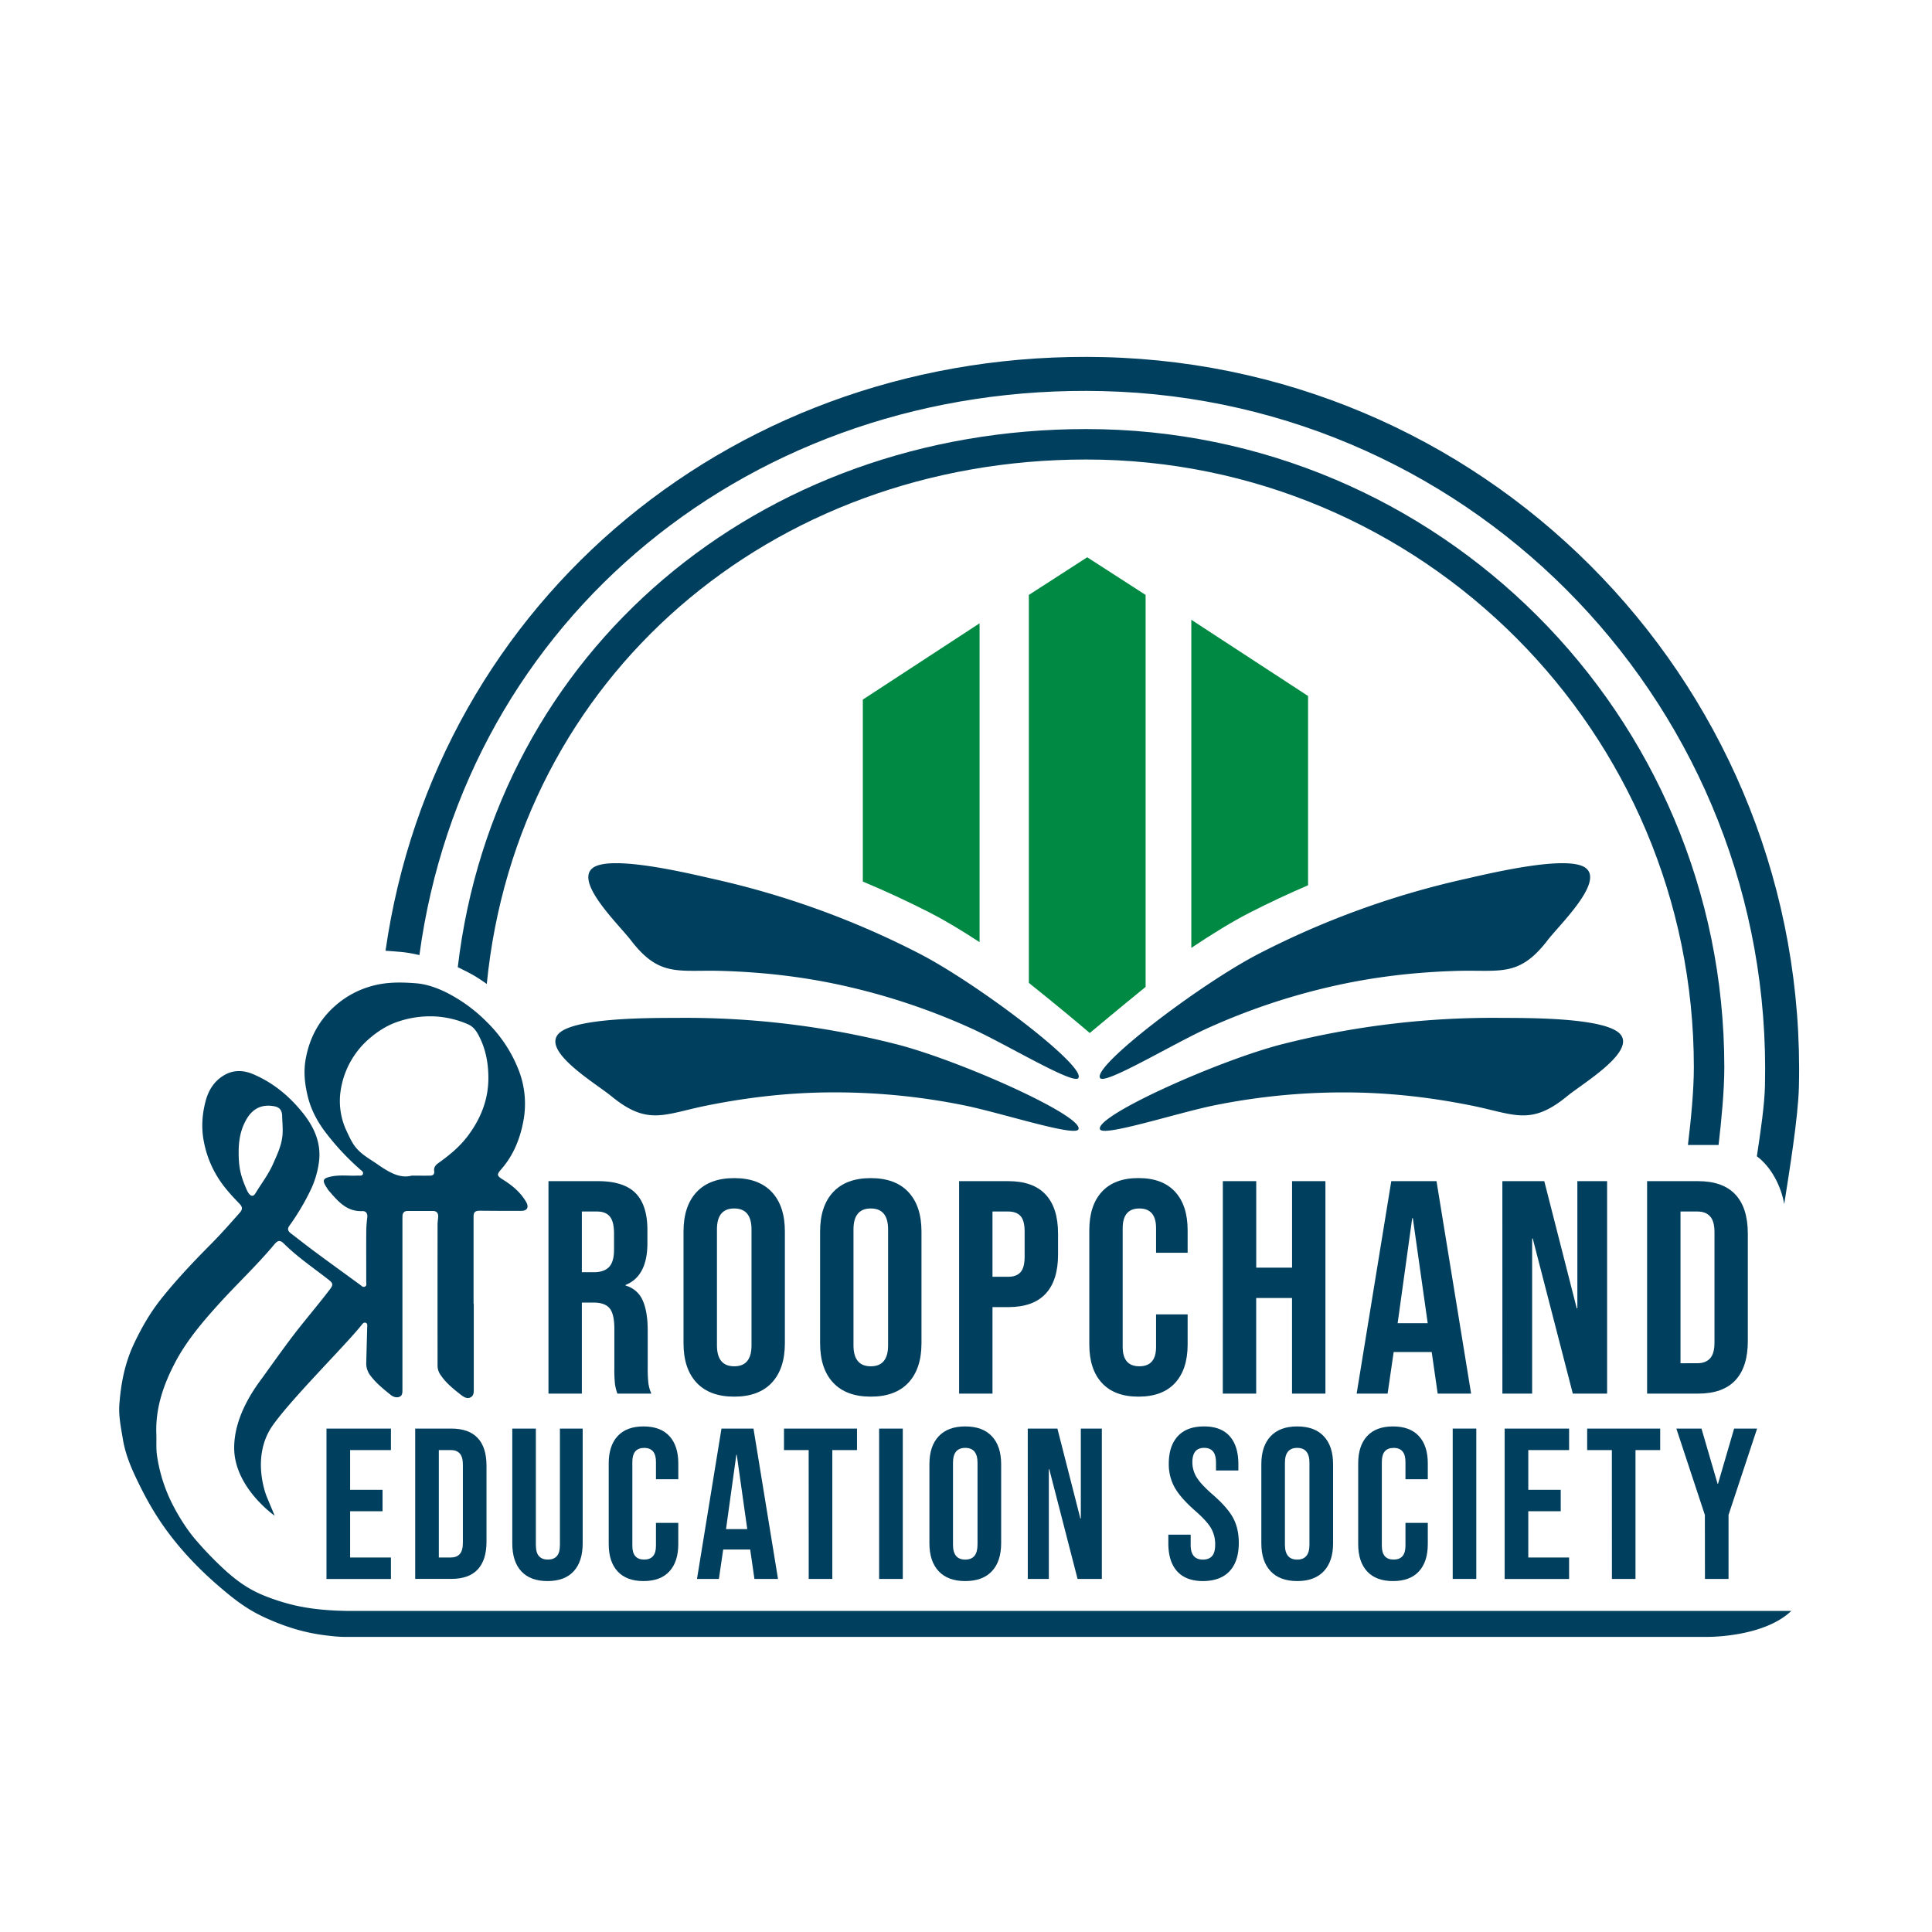 <svg xmlns="http://www.w3.org/2000/svg" id="Layer_1" data-name="Layer 1" width="2048" height="2048" viewBox="0 0 2048 2048"><title>A4</title><g><path d="M581.4,1252.07h52.44q27.35,0,39.89,12.71t12.55,39.09v13.84q0,35.07-23.16,44.39v.65a27.63,27.63,0,0,1,18.17,15.76q5.31,11.91,5.31,31.85v39.58a151.17,151.17,0,0,0,.64,15.6,39,39,0,0,0,3.22,11.74h-36a51.29,51.29,0,0,1-2.58-10.29,155,155,0,0,1-.64-17.38v-41.18q0-15.43-5-21.55T629,1380.77H616.79v96.51H581.4Zm48.26,96.52q10.61,0,15.92-5.47t5.31-18.34v-17.37q0-12.23-4.34-17.69t-13.68-5.47H616.79v64.34Z" fill="#003f5e"></path><path d="M738.4,1465.7q-13.85-14.79-13.84-41.82v-118.4q0-27,13.84-41.82t39.89-14.8q26.07,0,39.9,14.8T832,1305.48v118.4q0,27-13.83,41.82t-39.9,14.8Q752.23,1480.5,738.4,1465.7Zm58.23-39.57v-122.9q0-22.2-18.34-22.2T760,1303.23v122.9q0,22.2,18.33,22.2T796.63,1426.13Z" fill="#003f5e"></path><path d="M883.17,1465.7q-13.83-14.79-13.83-41.82v-118.4q0-27,13.83-41.82t39.9-14.8q26.05,0,39.89,14.8t13.84,41.82v118.4q0,27-13.84,41.82t-39.89,14.8Q897,1480.5,883.17,1465.7Zm58.24-39.57v-122.9q0-22.2-18.34-22.2t-18.34,22.2v122.9q0,22.2,18.34,22.2T941.41,1426.13Z" fill="#003f5e"></path><path d="M1016.69,1252.07h52.12q26.37,0,39.57,14.16t13.19,41.5v22.2q0,27.36-13.19,41.51t-39.57,14.15h-16.73v91.69h-35.39Zm52.12,101.35q8.68,0,13-4.83t4.34-16.41v-26.7q0-11.58-4.34-16.41t-13-4.82h-16.73v69.17Z" fill="#003f5e"></path><path d="M1168.06,1466q-13.36-14.48-13.35-40.86v-121q0-26.37,13.35-40.86t38.76-14.47q25.42,0,38.77,14.47t13.35,40.86V1328h-33.46v-26.06q0-20.91-17.69-20.91t-17.7,20.91v125.8q0,20.6,17.7,20.59t17.69-20.59v-34.43h33.46v31.85q0,26.38-13.35,40.86t-38.77,14.48Q1181.41,1480.5,1168.06,1466Z" fill="#003f5e"></path><path d="M1296.26,1252.07h35.39v91.7h38v-91.7H1405v225.21h-35.39V1375.94h-38v101.34h-35.39Z" fill="#003f5e"></path><path d="M1474.82,1252.07h47.94l36.68,225.21H1524l-6.43-44.72v.65h-40.22l-6.43,44.07h-32.82Zm38.61,150.57-15.77-111.31H1497l-15.44,111.31Z" fill="#003f5e"></path><path d="M1592.57,1252.07H1637l34.42,134.81h.65V1252.07h31.52v225.21h-36.35l-42.47-164.4h-.64v164.4h-31.53Z" fill="#003f5e"></path><path d="M1746,1252.07h54q26.37,0,39.57,14.16t13.19,41.5v113.89q0,27.36-13.19,41.51t-39.57,14.15h-54Zm53.4,193c5.8,0,10.24-1.71,13.36-5.15s4.66-9,4.66-16.73V1306.12q0-11.58-4.66-16.72c-3.12-3.43-7.56-5.15-13.36-5.15h-18v160.86Z" fill="#003f5e"></path></g><g><path d="M346.09,1514.35H414.4v22.77H371.14v42.12h34.38V1602H371.14v49H414.4v22.77H346.09Z" fill="#003f5e"></path><path d="M440.12,1514.35h38.26q18.66,0,28,10t9.33,29.37v80.6q0,19.35-9.33,29.37t-28,10H440.12ZM477.92,1651q6.15,0,9.45-3.65t3.3-11.83V1552.6q0-8.2-3.3-11.84t-9.45-3.64H465.17V1651Z" fill="#003f5e"></path><path d="M552.6,1665.64q-9.57-10.35-9.56-29.71V1514.35h25v123.4q0,8.2,3.3,11.84t9.45,3.64q6.15,0,9.45-3.64t3.3-11.84v-123.4h24.13v121.58q0,19.35-9.56,29.71T580.38,1676Q562.16,1676,552.6,1665.64Z" fill="#003f5e"></path><path d="M654.71,1665.76q-9.45-10.24-9.45-28.92v-85.61q0-18.66,9.45-28.91t27.44-10.25q18,0,27.43,10.25t9.45,28.91v16.85H695.35v-18.44q0-14.81-12.52-14.8t-12.52,14.8v89q0,14.58,12.52,14.57t12.52-14.57V1614.3H719v22.54q0,18.67-9.45,28.92T682.15,1676Q664.17,1676,654.71,1665.76Z" fill="#003f5e"></path><path d="M764.8,1514.35h33.92l26,159.38h-25l-4.55-31.65v.45H766.62l-4.56,31.2H738.84Zm27.32,106.55L781,1542.13h-.45l-10.93,78.77Z" fill="#003f5e"></path><path d="M857.23,1537.12H831.05v-22.77h77.41v22.77H882.28v136.61h-25Z" fill="#003f5e"></path><path d="M931.91,1514.35H957v159.38H931.91Z" fill="#003f5e"></path><path d="M995,1665.53q-9.79-10.47-9.79-29.6v-83.79q0-19.12,9.79-29.6t28.23-10.47q18.45,0,28.24,10.47t9.79,29.6v83.79q0,19.13-9.79,29.6T1023.21,1676Q1004.77,1676,995,1665.53Zm41.21-28v-87q0-15.71-13-15.71t-13,15.71v87q0,15.72,13,15.71T1036.19,1637.52Z" fill="#003f5e"></path><path d="M1089.47,1514.35h31.42l24.36,95.4h.46v-95.4H1168v159.38h-25.73l-30-116.35h-.46v116.35h-22.31Z" fill="#003f5e"></path><path d="M1247.82,1665.64q-9.35-10.35-9.33-29.71v-9.11h23.67v10.93q0,15.49,13,15.48,6.38,0,9.68-3.75t3.3-12.18a33.84,33.84,0,0,0-4.55-17.65q-4.56-7.62-16.85-18.33-15.49-13.65-21.63-24.7a50.35,50.35,0,0,1-6.15-24.93q0-18.9,9.56-29.26t27.78-10.36q18,0,27.21,10.36t9.22,29.71v6.61H1289v-8.2q0-8.21-3.19-12t-9.33-3.76q-12.52,0-12.52,15.25a30.11,30.11,0,0,0,4.66,16.17q4.66,7.52,17,18.21,15.7,13.66,21.63,24.82t5.92,26.19q0,19.57-9.68,30T1275.37,1676Q1257.15,1676,1247.82,1665.64Z" fill="#003f5e"></path><path d="M1346.86,1665.53q-9.79-10.47-9.79-29.6v-83.79q0-19.12,9.79-29.6t28.23-10.47q18.45,0,28.24,10.47t9.79,29.6v83.79q0,19.13-9.79,29.6T1375.09,1676Q1356.66,1676,1346.86,1665.53Zm41.21-28v-87q0-15.71-13-15.71t-13,15.71v87q0,15.72,13,15.71T1388.07,1637.52Z" fill="#003f5e"></path><path d="M1449.2,1665.76q-9.45-10.24-9.45-28.92v-85.61q0-18.66,9.45-28.91t27.44-10.25q18,0,27.44,10.25t9.44,28.91v16.85h-23.67v-18.44q0-14.81-12.53-14.8t-12.52,14.8v89q0,14.58,12.52,14.57t12.53-14.57V1614.3h23.67v22.54q0,18.67-9.44,28.92T1476.64,1676Q1458.66,1676,1449.2,1665.76Z" fill="#003f5e"></path><path d="M1539.93,1514.35h25v159.38h-25Z" fill="#003f5e"></path><path d="M1595,1514.35h68.31v22.77h-43.26v42.12h34.38V1602h-34.38v49h43.26v22.77H1595Z" fill="#003f5e"></path><path d="M1708.64,1537.12h-26.18v-22.77h77.41v22.77h-26.18v136.61h-25Z" fill="#003f5e"></path><path d="M1807.23,1605.88,1777,1514.35h26.64l17.07,58.51h.46l17.07-58.51h24.37l-30.29,91.53v67.85h-25Z" fill="#003f5e"></path></g><path d="M369.05,1707.65c-31.32-.37-48.74-4.16-57.55-6.13a224.08,224.08,0,0,1-33.09-10.74c-15.21-6.45-26.32-14.27-39-25.55a376.31,376.31,0,0,1-32-33c-10.92-12.63-22.31-31.52-29-47a166.39,166.39,0,0,1-12-42.53c-1.08-7.63-.39-15.27-.68-22.9-1-27,7.41-51.57,19.71-75.11,12.06-23.07,28.78-42.76,46-61.86,19.48-21.54,40.77-41.43,59.42-63.78,3.68-4.41,6.14-4.69,10.15-.71,14.44,14.31,31.24,25.65,47.17,38.09,4.89,3.81,5.21,5.48,1.53,10.32-12.68,16.7-26.41,32.57-39.15,49.24-10.16,13.28-31,42.49-31.32,43-7.39,9.94-31,40.51-31,75.73,0,42.17,42.93,72,42.93,72l-8.37-20.08s-17.6-41.87,6.38-75.79c20.55-29,76.13-83.88,93.88-106,1.24-1.53,2.46-3.47,4.71-2.62,2.08.8,1.52,3,1.47,4.75l-1,37.73a21,21,0,0,0,4.06,13c6.05,8.16,13.87,14.53,21.7,20.82,2.7,2.17,6.35,3.55,9.7,2s2.81-5.29,2.9-8.42c0-1.64,0-3.29,0-4.94q0-86.14,0-172.28c0-2,0-3.9.06-5.84.1-3.43,1.88-5.33,5.32-5.35,9,0,18-.07,27,0,3.92,0,5.69,2.29,5.51,6.09-.13,2.69-.66,5.37-.66,8.06q-.06,74.88,0,149.78a16.89,16.89,0,0,0,3.06,9.67c5.76,8.64,13.71,15.07,21.75,21.3,2.65,2,6.18,4.54,9.9,2.79,4.07-1.91,3.67-6.14,3.67-9.89q0-44.76,0-89.51H502v-92.21c0-5,1.72-6.4,7-6.36,14.54.12,29.08.24,43.63.13,6.45,0,8.25-4.06,5-9.61-5.94-10.15-14.64-17.34-24.39-23.43-6.54-4.09-6.94-5.31-1.95-11,12.83-14.62,19.94-32.11,23.43-50.77a98.32,98.32,0,0,0-4.26-52.69,145,145,0,0,0-34.69-53,165.16,165.16,0,0,0-42.64-31c-10.17-5-21-8.85-32-9.72-15.2-1.19-30.45-1.52-45.82,2.57a97.39,97.39,0,0,0-40,21.3c-16.74,14.74-26.93,33.31-31.14,55.72-2.66,14.17-1.07,27.66,2.21,40.86,3.46,13.94,10.35,26.76,19.26,38.29a270,270,0,0,0,36.22,38.66c1.5,1.3,3.9,2.71,2.72,5.1-1,2-3.45,1.23-5.35,1.33-9,.49-18-.88-26.92.76-10.4,1.92-11.31,4.14-5.48,12.76a19,19,0,0,0,1.21,1.89c9.68,11.09,18.85,22.91,35.91,22.25,4-.16,5.85,2.43,5.38,6.66a136.83,136.83,0,0,0-1.06,13.71c-.14,18.16,0,36.31-.05,54.47,0,1.84.84,4.17-1.45,5.22s-3.58-1-5.1-2c-16-11.64-32-23.25-47.89-35-8.66-6.41-17.12-13.08-25.67-19.64-2.79-2.13-3.7-4.58-1.48-7.72a251.91,251.91,0,0,0,22.12-36.94,99,99,0,0,0,9.52-32.12c2.08-19-5.16-35.33-16.61-49.87-14.4-18.28-31.93-32.89-53.53-42-10.36-4.35-21-4.66-31.07,1.49-10.38,6.32-16.2,16-19.15,27.29-3.71,14.13-4.69,28.46-1.74,43.12A110.55,110.55,0,0,0,234,1252.83c5.77,8.25,12.57,15.64,19.58,22.85,3.63,3.72,3.73,6.26.61,9.8-9.91,11.24-19.82,22.48-30.38,33.12-18.59,18.73-36.76,37.86-53.18,58.53-11.59,14.59-20.76,30.62-28.72,47.55-9.63,20.48-13.77,42-15.39,64.18-.89,12.33,1.7,24.37,3.69,36.51,2.56,15.63,8.48,29.93,15.26,43.91,7.4,15.25,16.24,32.32,29.86,51.26,15.4,21.43,34.42,41.76,56.46,60.74,18.7,16.09,32,26,52.58,35,20.22,8.88,39.12,14.6,61,17.3,14.71,1.81,18.21,1.56,22.5,1.59H1809.46c15.2,0,63.73-3,89.4-27.54Zm8.21-491.21c-4.28-5.22-6.87-11.18-9.67-17.12a74.42,74.42,0,0,1-5.92-46.54,90,90,0,0,1,31-52.82c8.86-7.44,18.46-13.42,29.32-17a105.75,105.75,0,0,1,38.77-5.52,101.15,101.15,0,0,1,35.1,8.24c5.24,2.23,8.4,6.1,11.11,11.1,7.87,14.5,10.76,30.09,10.73,46.26-.06,22.66-8,42.58-21.5,60.7-8.74,11.76-19.76,20.77-31.48,29.14-3,2.15-5.07,4.6-4.46,8.59.5,3.33-1.36,4.72-4.41,4.76-5.69.06-11.38,0-19.47,0-13,3.39-24.7-4.07-36.56-12.25C391.93,1228.53,383.52,1224.08,377.26,1216.44ZM253,1221.84c-.1-12.77,2-25,8.73-36.12,6.5-10.72,15.83-15.19,28.11-13.19,6.43,1,9.11,4.07,9.26,10.56.15,6.26.83,12.45.46,18.81-.7,11.77-5.7,21.88-10.26,32.24-4.86,11-12.29,20.54-18.49,30.78-2.11,3.49-4.45,3.56-7,.3a23,23,0,0,1-2.75-5.11C254.9,1246,253,1237,253,1221.84Z" fill="#003f5e"></path><g><path d="M948.43,1106.48a906.55,906.55,0,0,0-230-27.49c-23.81.16-110.73-.87-126.69,17.23-16.68,18.93,40.24,52.57,56.21,65.7,39,32.07,56.18,19,102.34,9.79,44.38-8.84,88.3-13.75,134-13.75a690.08,690.08,0,0,1,137.87,13.78c39.33,8,117.25,33.47,121,25.44C1149.63,1183.21,1015.58,1123.2,948.43,1106.48Z" fill="#003f5e"></path><path d="M973.82,1010.48A906.72,906.72,0,0,0,756,931.69c-23.22-5.23-107.66-25.89-127.29-11.86-20.53,14.67,27.31,60.3,39.89,76.7,30.74,40.06,50.43,31.21,97.48,32.69,45.22,1.42,89.12,6.57,133.65,16.91a690.22,690.22,0,0,1,131.19,44.6c36.49,16.73,106.64,59.12,112.09,52.13C1152.45,1130.72,1035.44,1042,973.82,1010.48Z" fill="#003f5e"></path><path d="M1717.5,1096.22c-16-18.1-102.88-17.07-126.68-17.23a906.62,906.62,0,0,0-230,27.49c-67.14,16.72-201.19,76.73-194.72,90.7,3.72,8,81.64-17.39,121-25.44A690.18,690.18,0,0,1,1424.94,1158c45.72,0,89.64,4.91,134,13.75,46.16,9.2,63.34,22.28,102.35-9.79C1677.26,1148.79,1734.18,1115.15,1717.5,1096.22Z" fill="#003f5e"></path><path d="M1278.35,1090.73a689.89,689.89,0,0,1,131.18-44.6c44.54-10.34,88.43-15.49,133.66-16.91,47-1.48,66.73,7.37,97.47-32.69,12.59-16.4,60.43-62,39.9-76.7-19.64-14-104.08,6.63-127.3,11.86a906.65,906.65,0,0,0-217.83,78.79c-61.63,31.47-178.63,120.24-169.17,132.38C1171.7,1149.85,1241.85,1107.46,1278.35,1090.73Z" fill="#003f5e"></path></g><g><path d="M1090.62,630.65V1041.9c30,23.9,56.76,46.39,64.56,53.15,0,0,31.94-26.77,59.21-48.89V630.65l-61.89-39.92Z" fill="#008943"></path><path d="M914.63,934.5c23.8,9.92,47.49,20.92,71.35,33.1,15.14,7.73,33.39,18.68,52.41,31.13v-338L914.63,741.58Z" fill="#008943"></path><path d="M1262.84,657v347.8c22.25-14.92,44-28.2,61.5-37.15,20.82-10.63,41.51-20.33,62.27-29.23V737.79Z" fill="#008943"></path></g><path d="M1170,378.56c-386.62-9.33-707.81,255.71-761.32,629.25,13.64,1.11,20.5,1,35.91,4.61C493,654.48,799.07,405.67,1169.11,414.6c397.18,9.57,711.38,339.31,701.81,736.48-.5,20.55-4.41,47-8.57,74.64,15.05,11.12,25.73,31.51,29,50.71,5-32.3,14.76-91.09,15.57-124.48C1917,734.87,1587.06,388.61,1170,378.56Z" fill="#003f5e"></path><path d="M1789.27,1213.72h32.48c3.14-26.83,6.09-58,6.09-82.41,0-373.62-302.88-676.49-676.5-676.49-346.54,0-626.51,234.5-666.08,570.4,16.67,8.18,19.34,9.83,30.75,17.81C548.18,717.6,817.22,487.1,1151.34,487.1c355.79,0,644.21,288.42,644.21,644.21C1795.55,1155.78,1792.54,1186.91,1789.27,1213.72Z" fill="#003f5e"></path></svg>